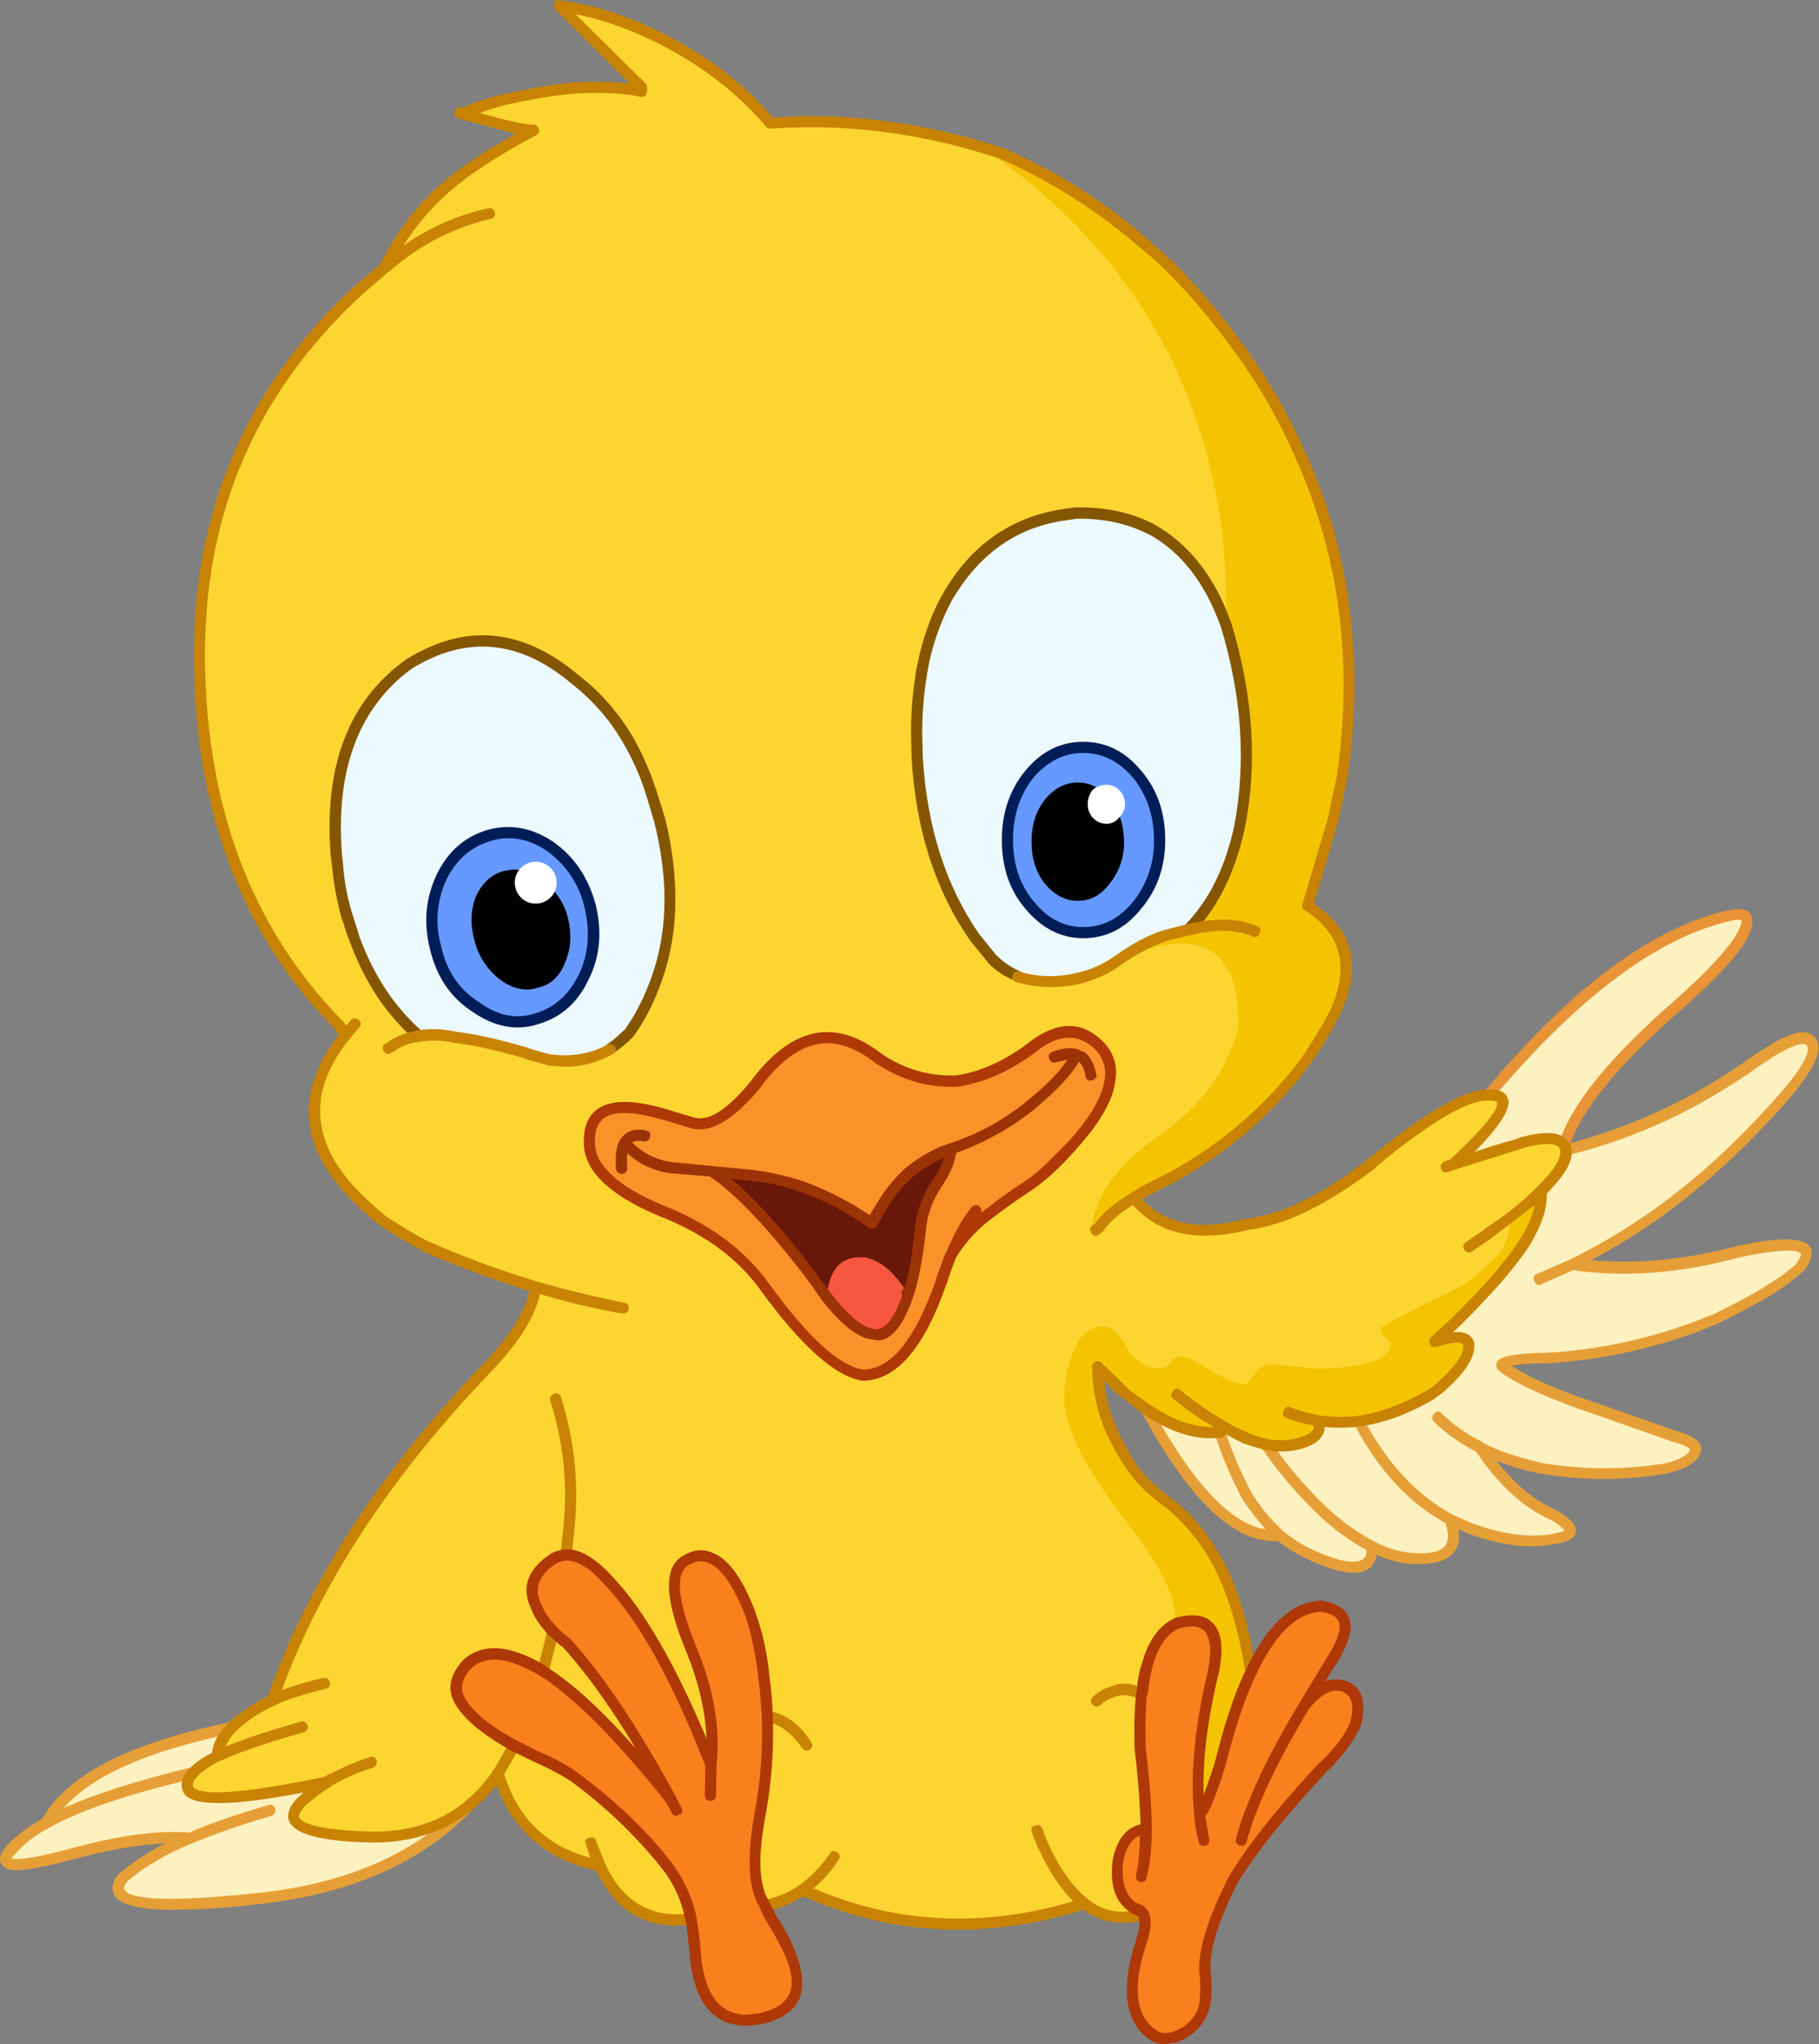 <?xml version="1.0" encoding="iso-8859-1"?>
<!-- Generator: Adobe Illustrator 20.1.0, SVG Export Plug-In . SVG Version: 6.00 Build 0)  -->
<svg version="1.0" id="Layer_1" xmlns="http://www.w3.org/2000/svg" xmlns:xlink="http://www.w3.org/1999/xlink" x="0px" y="0px"
	 viewBox="0 0 776.52 872.24" enable-background="new 0 0 776.52 872.24" xml:space="preserve">
<rect x="0" y="0" width="776.52" height="872.24" fill="#808080" stroke="none"/>
<title>birds_0007</title>
<path fill="#FEF1C0" d="M540.72,616.29c8.087,11.587,15.86,20.873,23.32,27.86c7.613,7.14,14.91,12.473,21.89,16
	c4.563,2.322,9.458,3.928,14.51,4.76c17.133,1.747,23.32-3.81,18.56-16.67c-15.707-8.413-28.707-22.38-39-41.9
	c-5.769,0.8-11.626,0.719-17.37-0.24c1.113,3.493-0.157,6.27-3.81,8.33C553.146,616.989,546.796,617.641,540.72,616.29z"/>
<path fill="#FEF1C0" d="M752,478.67c14.6-14.92,21.98-25.143,22.14-30.67c-0.16-6.507-5.95-6.347-17.37,0.48l-7.85,5
	c-24.193,17.448-51.485,30.133-80.42,37.38c0.32,3.333-1.743,7.54-6.19,12.62l-4.76,5.24c0.793,5.393-1.19,12.06-5.95,20l-1,1.67
	c-5.867,9.047-15.533,20.237-29,33.57l-9,8.57c8.247-2.54,13.007-2.207,14.28,1c0.953,4.6-3.33,11.03-12.85,19.29h-0.24l-0.24,0.24
	l-0.48,0.24l-0.24,0.24l-1.67,1.19c-10.627,6.347-21.017,10.237-31.17,11.67c10.313,19.527,23.313,33.493,39,41.9l8.33,3.81
	c13.96,5.24,26.253,6.747,36.88,4.52h0.71l0.24-0.24l2.62-0.71c5.073-1.587,3.407-4.683-5-9.29c-11.58-5.4-21.89-15.003-30.93-28.81
	c7.573,3.765,15.556,6.641,23.79,8.57l1,0.24c19.193,3.173,37.437,3.253,54.73,0.24c5.393-1.267,9.2-3.093,11.42-5.48
	c3.013-3.333,0.397-6.033-7.85-8.1L684,602c-19.667-6.347-33.627-12.457-41.88-18.33c-3.647-2.38,2.54-3.713,18.56-4
	c24.051-1.264,47.716-6.576,70-15.71l2.14-1c8.247-4.127,14.433-7.38,18.56-9.76c8.087-4.76,13.797-8.807,17.13-12.14
	c7.933-9.84-0.79-12.063-26.17-6.67c-25.22,6.667-48.933,8.413-71.14,5.24C700.173,525.657,727.107,505.337,752,478.67z"/>
<path fill="#FEF1C0" d="M742.26,401.77c6-9.68,4.333-13.25-5-10.71c-30.773,7.14-64.163,31.9-100.17,74.28l-1.9,1.9l2.38,0.24
	c0.927-0.055,1.847,0.195,2.62,0.71c4.44,2.667-2.227,12.27-20,28.81c7.773-2.667,16.657-5.443,26.65-8.33l2.62-1
	c9.2-2.54,15.15-2.46,17.85,0.24l0.24,0.48l0.24-0.24c5.073-15.713,21.333-35.553,48.78-59.52
	C728.617,418.343,737.18,409.39,742.26,401.77z"/>
<path fill="#FDD531" d="M241.63,700.81c-1.958-1.425-3.788-3.018-5.47-4.76L231.88,713c14.593,9.333,32.677,27.507,54.25,54.52
	C270.423,738.127,255.59,715.89,241.63,700.81z"/>
<path fill="#FDD531" d="M219.51,744.86l-6.9,11.9c6.667,21.747,21.18,34.843,43.54,39.29c7.933,17.46,20.86,25.08,38.78,22.86v-0.24
	c-1.667-8.75-5.512-16.939-11.18-23.81c-10.153-13.013-23.32-25.473-39.5-37.38c-5.028-3.081-10.275-5.788-15.7-8.1L219.51,744.86z"
	/>
<path fill="#FEF1C0" d="M82.22,756.53c2.22-2.54,5.71-4.92,10.47-7.14c0.32-4.127,2.383-8.173,6.19-12.14
	c-43.333,8.887-69.667,22.38-79,40.48C33.52,770.103,54.3,763.037,82.22,756.53z"/>
<path fill="#FEF1C0" d="M128.85,768.67c3.307-3.201,6.982-5.998,10.95-8.33c-37.433,7.933-57.26,8.967-59.48,3.1
	c-0.953-2.067-0.32-4.367,1.9-6.9c-27.92,6.507-48.7,13.57-62.34,21.19c-6.347,3.333-11.107,6.827-14.28,10.48
	c-8.88,8.887-0.393,9.76,25.46,2.62c20.307-5.4,36.973-7.543,50-6.43c-11.74,4.92-21.337,10.553-28.79,16.9
	c-7.933,10.793,10.627,13.793,55.68,9c40.607-4,71.607-17.57,93-40.71c-12.667,10.793-28.847,15.46-48.54,14
	C127.663,782.217,119.81,777.243,128.85,768.67z"/>
<path fill="#FDD531" d="M434.84,69.39c-6.82-2.86-12.053-5.083-15.7-6.67c-19.429-5.813-39.472-9.33-59.72-10.48
	c-10.15-0.481-20.319-0.401-30.46,0.24c-9.333-11.427-21.627-21.663-36.88-30.71c-17.927-10.667-35.693-17.173-53.3-19.52l35,35
	v1.67c-3.333-1.113-10.393-1.67-21.18-1.67c-8.087,0-18,1.19-29.74,3.57c-10.787,2.067-18.957,4.527-24.51,7.38l-0.24,0.48l14.75,4
	c7.427,1.933,12.34,2.9,14.74,2.9c-17.133,8.887-30.22,17.553-39.26,26c-9.982,9.265-18.125,20.333-24,32.62l-10.95,9.29
	c-44.253,40.667-67.017,91.3-68.29,151.9c-0.16,3.173-0.08,8.013,0.24,14.52c2.22,60.473,21.887,109.52,59,147.14l3.09,4.76
	l-5.71,7.86c-9.333,15.553-9.967,30.633-1.9,45.24c4.6,8.573,12.53,17.303,23.79,26.19c5.869,4.049,11.988,7.723,18.32,11
	c14.298,6.418,28.995,11.906,44,16.43l2.62,0.71c-1.113,10.16-8.647,22.303-22.6,36.43c-43.467,45.553-73.447,92.22-89.94,140
	c-6.312,2.924-12.099,6.866-17.13,11.67c-3.807,4-5.87,8.047-6.19,12.14c-4.76,2.22-8.25,4.6-10.47,7.14s-2.853,4.84-1.9,6.9
	c2.22,5.873,22.047,4.84,59.48-3.1c-3.968,2.332-7.643,5.129-10.95,8.33c-9.04,8.573-1.187,13.573,23.56,15
	c19.667,1.427,35.847-3.24,48.54-14c4.473-3.716,8.399-8.045,11.66-12.86l6.9-11.9c-9.833-5.24-16.893-10.637-21.18-16.19
	c-5.233-6.347-4.757-12.68,1.43-19c6-5.08,14.17-5.317,24.51-0.71c2.627,1.153,5.17,2.49,7.61,4l4.28-16.9
	c-3.647-3.653-6.027-7.067-7.14-10.24c-3.967-8.093-1.43-15.157,7.61-21.19c1.573-0.718,3.272-1.122,5-1.19
	c5.553-0.16,11.82,3.73,18.8,11.67c14.433,15.4,28.79,41.353,43.07,77.86c1.587-15.08-1.19-31.413-8.33-49
	c-9.04-21.587-9.753-34.363-2.14-38.33c9.833-5.553,18.797,1.747,26.89,21.9c3.267,9.057,5.347,18.499,6.19,28.09
	c0.811,5.6,1.289,11.243,1.43,16.9c0.49,13.961-0.547,27.934-3.09,41.67c-3.013,16.347-2.853,28.25,0.48,35.71l1.67,3.33
	c5.795-1.213,11.293-3.558,16.18-6.9c38.073,17.46,78.127,19.46,120.16,6c5.929,4.816,13.659,6.816,21.18,5.48l4-1l-0.48-0.71
	l-1.19-1l-2.38-1c-5.553-3.807-7.773-10.553-6.66-20.24c1.747-8.413,5.713-12.937,11.9-13.57v-0.33
	c-0.198-11.628-1.073-23.234-2.62-34.76v-4c-0.189-6.119,0.049-12.244,0.71-18.33l0.24-0.48c0.28-4.302,1.072-8.556,2.36-12.67
	c1.429-4.291,3.692-8.257,6.66-11.67c3.333-3.807,6.507-5.87,9.52-6.19c1.427-4.127,2.537-7.54,3.33-10.24
	c1.113-4.92,0.717-9.287-1.19-13.1c-1.267-2.067-4.44-5.48-9.52-10.24c-5.713-5.08-9.44-8.81-11.18-11.19l-2.38-6
	c-9.333-12.153-15.413-20.863-18.24-26.13c-3.042-5.38-4.679-11.44-4.76-17.62c-0.178-2.728-0.576-5.436-1.19-8.1
	c-0.438-2.583-0.09-5.238,1-7.62c0.389-1.223,0.867-2.417,1.43-3.57c0.488-1.143,1.045-2.255,1.67-3.33
	c3.807-4.287,6.107-6.19,6.9-5.71c0.16,0.16,1.983,3.827,5.47,11c2.523,2.661,5.314,5.054,8.33,7.14
	c3.487,2.38,6.103,3.57,7.85,3.57c1.424-0.168,2.792-0.657,4-1.43c1.205-0.745,2.254-1.717,3.09-2.86
	c0.784-1.478,2.327-2.396,4-2.38c1.371,0.146,2.682,0.638,3.81,1.43c1.113,0.667,3.413,2.173,6.9,4.52
	c2.06,1.427,5.233,3.65,9.52,6.67c3.487,2.38,5.947,3.57,7.38,3.57c1.273-0.236,2.486-0.722,3.57-1.43
	c1.787-0.894,3.337-2.2,4.52-3.81c0.419-0.878,1.078-1.62,1.9-2.14c1.208,0.135,2.402,0.373,3.57,0.71h16.18
	c9.04,0,14.99-0.333,17.85-1c4.15-0.736,8.065-2.45,11.42-5c3.333-2.54,5-4.84,5-6.9c2.38-3.333,3.173-5.557,2.38-6.67
	c-0.525-0.396-0.629-1.142-0.233-1.667c0.067-0.088,0.145-0.167,0.233-0.233l1.19-1.19c-0.461-0.269-0.815-0.689-1-1.19
	c-0.473-0.953-0.077-1.747,1.19-2.38l9.52-4.76c3.347-1.71,6.534-3.718,9.52-6c3.173-2.22,5.157-3.553,5.95-4
	c2.051-1.666,3.961-3.499,5.71-5.48c2.06-1.747,4.837-3.97,8.33-6.67c1.715-1.173,3.309-2.513,4.76-4
	c1.976-2.845,3.501-5.979,4.52-9.29c1.191-3.557,1.91-7.256,2.14-11c1.499-1.018,2.792-2.311,3.81-3.81
	c0.82-1.427,1.863-2.714,3.09-3.81l4.76-5.24c4.44-5.08,6.503-9.287,6.19-12.62l-0.71-2.14l-0.24-0.24l-0.24-0.48
	c-2.667-2.667-8.617-2.747-17.85-0.24l-2.62,1c-10,2.86-18.883,5.637-26.65,8.33c17.767-16.507,24.433-26.11,20-28.81
	c-0.773-0.515-1.693-0.765-2.62-0.71l-2.38-0.24c-10,0.32-26.577,10.083-49.73,29.29c-20.147,15.713-37.913,24.38-53.3,26
	c-21.1,5.713-37.12,1.983-48.06-11.19c-6.667,4-11.427,7.89-14.28,11.67l-1.9,1.9c-0.32,0-0.16-0.397,0.48-1.19
	c0.779-0.865,1.278-1.946,1.43-3.1c0.473-4.92,2.613-8.587,6.42-11c2.54-1.587,8.49-5.253,17.85-11l16.66-8.57
	c9.833-5.873,12.45-9.763,7.85-11.67c7.14-4.92,11.423-9.523,12.85-13.81c1.267-6.507,2.693-12.84,4.28-19
	c5.233-6.667,7.85-10.237,7.85-10.71l1.19-10.24c0-0.32-0.397-3.653-1.19-10c-0.16-2.067-0.793-3.4-1.9-4
	c-1.193-0.569-2.189-1.481-2.86-2.62c-3.647-0.953-5.47-1.667-5.47-2.14c-2.54-2.86-4.127-4.687-4.76-5.48
	c-5.073-2.067-7.77-3.257-8.09-3.57c-2.667-2.667-7.03-3.063-13.09-1.19c-5.88,2.603-11.919,4.83-18.08,6.67l-3.57,2.38
	c-1.253,0.411-2.451,0.972-3.57,1.67c-0.804,0.427-1.536,0.977-2.17,1.63c-0.674,0.821-1.591,1.406-2.62,1.67
	c-5.257,3.82-11.256,6.498-17.61,7.86c-8.331,1.908-17.01,1.664-25.22-0.71l-1.19-0.71c-3.827-1.599-7.245-4.039-10-7.14l-0.24-0.24
	l-0.71-1l-0.24-0.24l-6.17-7.63c-14.753-20.953-22.923-46.587-24.51-76.9l-0.24-10c-0.03-7.168,0.448-14.329,1.43-21.43l0.71-5
	c0.563-3.796,1.439-7.539,2.62-11.19c2.168-7.169,5.038-14.106,8.57-20.71c11.74-20.16,28.407-31.827,50-35l5-0.71
	c12.373-0.16,23.16,2.22,32.36,7.14c6.667,3.807,13.487,10.87,20.46,21.19c6.277,9.223,11.32,19.228,15,29.76
	c0-4,1.983-11.937,5.95-23.81c3.807-11.427,5.473-19.363,5-23.81c-3.487-28.413-13.32-56.11-29.5-83.09
	c-15.637-25.978-35.692-49.024-59.26-68.1C445.048,74.678,440.095,71.719,434.84,69.39z"/>
<path fill="#FA9229" d="M374.88,451.53c-18.72-14.76-36.327-10.793-52.82,11.9c-10.467,12.54-19.35,17.777-26.65,15.71l-8.8-2.62
	c-24.587-8.093-36.253-3.887-35,12.62l0.24,1.43c0.609,3.458,2.175,6.677,4.52,9.29c5.393,6.667,15.227,12.777,29.5,18.33
	c17.767,7.62,31.33,18.017,40.69,31.19c16.813,23.173,30.613,35.633,41.4,37.38c13.333,0,24.597-13.097,33.79-39.29v-0.24
	l4.25-11.65c5.073-7.78,10.547-13.653,16.42-17.62c4.579-3.659,9.346-7.077,14.28-10.24c3.901-2.521,7.566-5.389,10.95-8.57l10-10
	c9.7-10.767,15.103-19.893,16.21-27.38c1.113-6.347-0.553-11.68-5-16c-7.773-7.333-16.657-7.333-26.65,0
	c-10.947,8.573-22.13,13.733-33.55,15.48c-11.9,0.667-23.163-2.587-33.79-9.76 M377.96,512.49c2.896-4.594,6.42-8.761,10.47-12.38
	c4.478-3.615,9.444-6.581,14.75-8.81l2.62-1v1.19l-0.71,4.29c-1.268,3.295-2.948,6.417-5,9.29c-4.6,6.987-6.98,13.573-7.14,19.76
	c-1.267,11.587-2.853,20.397-4.76,26.43l-0.48,1.43c-4.28,12.667-9.357,18.223-15.23,16.67c-5.233-0.793-11.737-6.03-19.51-15.71
	l-5-6.9c-12.533-17.14-24.033-30.313-34.5-39.52l-9.47-7.37l17.37,1.67c7.568,0.809,15.003,2.57,22.13,5.24
	c10.19,3.844,19.854,8.961,28.76,15.23L377.96,512.49z"/>
<path fill="#F75740" d="M372.5,569.39c5.867,1.587,10.943-3.97,15.23-16.67l-0.48-1c-5.713-9.207-11.9-14.287-18.56-15.24
	c-9.673-0.667-14.907,5.047-15.7,17.14C360.763,563.333,367.267,568.59,372.5,569.39z"/>
<path fill="#681709" d="M388.44,500.1c-4.039,3.621-7.553,7.788-10.44,12.38l-5.74,9.52c-8.915-6.275-18.589-11.395-28.79-15.24
	c-7.127-2.67-14.562-4.431-22.13-5.24L304,499.86l9.52,7.38c10.467,9.207,21.967,22.38,34.5,39.52l5,6.9
	c0.793-12.06,6.027-17.773,15.7-17.14c6.667,0.953,12.853,6.033,18.56,15.24l0.48,1l0.48-1.43c1.907-6,3.493-14.81,4.76-26.43
	c0.16-6.193,2.54-12.78,7.14-19.76c2.052-2.873,3.732-5.995,5-9.29l0.71-4.29v-1.19l-2.62,1
	C397.915,493.571,392.936,496.51,388.44,500.1z"/>
<path fill="#ECF9FF" d="M147.65,389.39l3.81,11.67c6,16.667,15.043,30.333,27.13,41c5.142-0.791,10.387-0.628,15.47,0.48
	c10.143,1.525,20.167,3.753,30,6.67l10.71,3.1l6.19,0.48c6.83,0.079,13.56-1.646,19.51-5v-0.24h0.24
	c2.838-1.948,5.469-4.183,7.85-6.67c4.221-5.862,7.66-12.249,10.23-19c8.567-20.953,9.52-44.843,2.86-71.67L278,338
	c-3.475-11.134-8.781-21.61-15.7-31l-2.62-3.33c-4.199-5.151-8.992-9.786-14.28-13.81c-23-19.527-46.637-21.67-70.91-6.43
	c-23.633,17.333-33.943,44.557-30.93,81.67l0.48,4C144.558,375.968,145.767,382.765,147.65,389.39z"/>
<path fill="#F4C402" d="M479.33,96.3c-15.83-12.475-33.178-22.892-51.63-31l-8.57-2.62c59.96,40.953,94.223,96.35,102.79,166.19
	c1.21,12.673,1.767,25.4,1.67,38.13c9.04,29.84,10.943,58.41,5.71,85.71c-3.967,18.573-11.183,33.177-21.65,43.81
	c-3.387,0.654-6.727,1.529-10,2.62c-6.187,1.907-12.927,5.4-20.22,10.48l12.13-4.52c13.8-4.287,24.03-3.177,30.69,3.33l1.43,1.43
	l3.33,5c1.812,4.405,2.936,9.063,3.33,13.81l0.24,10c-4.92,18.253-15.707,33.173-32.36,44.76l-3.33,2.38
	c-16.34,12.22-25.143,24.363-26.41,36.43c-0.16,2.067,0.317,2.94,1.43,2.62l1.9-1.9c2.853-3.807,7.613-7.697,14.28-11.67
	c1.747-1.113,4.443-2.7,8.09-4.76l2.82-1.43c24.179-12.037,45.203-29.568,61.39-51.19c4.65-6.458,8.863-13.22,12.61-20.24
	c10-20.473,6.35-36.187-10.95-47.14l14.75-55c7.167-49.52,1.233-95.313-17.8-137.38c-7.289-16.582-16.384-32.311-27.12-46.9
	c-8.568-11.964-18.117-23.192-28.55-33.57C493.297,107.96,486.63,102.167,479.33,96.3z"/>
<path fill="#ECF9FF" d="M523.59,267c-6.82-19.333-17.37-33-31.65-41c-9.2-4.92-19.987-7.3-32.36-7.14l-5,0.71
	c-21.573,3.173-38.24,14.84-50,35c-5.233,9.047-8.96,19.68-11.18,31.9l-0.71,5c-0.973,7.135-1.438,14.329-1.39,21.53l0.24,10
	c1.587,30.32,9.757,55.953,24.51,76.9l6.19,7.62l0.24,0.24l0.71,1l0.24,0.24c2.755,3.101,6.173,5.541,10,7.14l1.19,0.71
	c8.21,2.374,16.889,2.618,25.22,0.71c6.354-1.362,12.353-4.039,17.61-7.86c7.3-5.08,14.04-8.573,20.22-10.48
	c3.273-1.091,6.613-1.966,10-2.62c10.467-10.667,17.683-25.27,21.65-43.81C534.54,325.443,532.63,296.847,523.59,267z"/>
<path fill="#F4C402" d="M657.55,508.67c-4.017,3.967-8.311,7.643-12.85,11c-0.16,6.507-1.903,11.743-5.23,15.71
	c-1.267,1.747-5.31,5.477-12.13,11.19c-1.427,1.267-8.327,4.837-20.7,10.71l-12.85,6.67c-3.013,1.587-4.52,2.54-4.52,2.86
	c0,0.953,0.713,2.223,2.14,3.81l2.14,2.86c0,4.287-4.363,7.223-13.09,8.81c-6.11,1.21-12.332,1.77-18.56,1.67l-17.37-1.67
	c-3.967-0.473-6.9,0.797-8.8,3.81c-1.9,3.013-3.233,4.52-4,4.52c-3.647,0-8.483-1.903-14.51-5.71
	c-6.507-4.127-11.027-6.19-13.56-6.19c-1.731,0.017-3.293,1.04-4,2.62c-1.114,1.666-2.997,2.652-5,2.62
	c-3.807,0-7.93-2.223-12.37-6.67c-6.347-13.013-13.563-14.917-21.65-5.71l-1.67,3.33c-3.104,6.948-4.679,14.481-4.62,22.09
	c0,11.907,8.963,29.603,26.89,53.09l1,1.19c4.872,6.285,9.321,12.886,13.32,19.76c4.92,9.207,6.903,16.587,5.95,22.14l1.43-0.71
	c14.593-3.807,19.353,4.447,14.28,24.76c-4.92,21.427-6.587,40.237-5,56.43c1.747-0.16,4.603-6.827,8.57-20
	c4.127-16.987,8.567-30.4,13.32-40.24c-2.38-16.347-6.347-30.473-11.9-42.38s-12.85-21.51-21.89-28.81l-1.67-1.19
	c-7.327-5.36-12.877-10.99-16.65-16.89l-0.76-1.15c-2.513-4.045-4.739-8.262-6.66-12.62c-3.854-8.533-5.881-17.777-5.95-27.14
	l1.19,1.67l0.48,0.24l12.37,11.19l5.71,4.29l1.19,0.71c11.26,7.62,21.73,10.873,31.41,9.76l4.28-0.71l6.19,3.1
	c3.005,1.219,6.11,2.176,9.28,2.86c6.074,1.335,12.416,0.668,18.08-1.9c3.647-2.067,4.917-4.843,3.81-8.33
	c5.744,0.959,11.601,1.04,17.37,0.24c10.153-1.427,20.543-5.317,31.17-11.67l1.67-1.19l0.24-0.24l0.48-0.24l0.24-0.24H614
	c9.52-8.253,13.803-14.683,12.85-19.29c-1.267-3.173-6.027-3.507-14.28-1l9-8.57c13.48-13.333,23.147-24.523,29-33.57l1-1.67
	C656.35,520.74,658.343,514.07,657.55,508.67z"/>
<path fill="#FEF1C0" d="M540.72,616.29c-3.17-0.684-6.275-1.641-9.28-2.86l-6.19-3.1l-4.28,0.71l0.24,0.71
	c3.11,9.284,7.011,18.284,11.66,26.9c3.787,6.043,8.345,11.566,13.56,16.43c6.507,5.553,14.677,9.76,24.51,12.62
	c10.153,2.667,15.153,0.127,15-7.62c-6.98-3.493-14.277-8.827-21.89-16C556.59,637.14,548.813,627.877,540.72,616.29z"/>
<path fill="#FEF1C0" d="M532.87,638.67c-4.649-8.617-8.55-17.616-11.66-26.9l-0.24-0.71c-9.673,1.113-20.143-2.14-31.41-9.76
	c20.467,37.8,39.423,55.733,56.87,53.8C541.215,650.236,536.657,644.713,532.87,638.67z"/>
<path fill="#845600" d="M146.7,394.15c0.71,2.593,1.585,5.139,2.62,7.62c6.347,17.333,15.627,31.3,27.84,41.9
	c1.113,1.113,2.223,1.033,3.33-0.24c0.863-0.847,0.876-2.234,0.029-3.097c-0.083-0.085-0.173-0.163-0.269-0.233
	c-11.74-10.32-20.623-23.653-26.65-40l-3.6-11.43c-1.933-6.513-3.13-13.221-3.57-20l-0.43-3.81
	c-2.853-36.347,7.06-62.853,29.74-79.52c23.473-14.447,46.237-12.303,68.29,6.43c4.976,3.868,9.522,8.26,13.56,13.1l2.86,3.57
	c6.664,9.199,11.806,19.409,15.23,30.24l3.57,11.9c6.667,26.347,5.793,49.76-2.62,70.24c-2.503,6.481-5.78,12.636-9.76,18.33
	c-3.487,3.333-5.947,5.397-7.38,6.19c-1.267,0.793-1.503,1.903-0.71,3.33c0.293,0.779,1.071,1.266,1.9,1.19l1.19-0.48
	c3.125-2.038,6.001-4.434,8.57-7.14c4.31-6.032,7.829-12.593,10.47-19.52c8.727-21.267,9.757-45.71,3.09-73.33l-3.81-12.14
	c-4.127-12.54-9.44-23.097-15.94-31.67l-2.62-3.33c-4.355-5.302-9.308-10.084-14.76-14.25c-23.953-20.16-48.54-22.303-73.76-6.43
	c-24.427,17.62-35.053,45.62-31.88,84l0.48,3.81c0.642,6.832,1.836,13.601,3.57,20.24c0.341,1.546,0.82,3.059,1.43,4.52
	 M490.77,228.14c13.64,7.62,23.793,20.793,30.46,39.52c8.88,29.333,10.783,57.507,5.71,84.52
	c-3.807,17.933-10.867,32.14-21.18,42.62c-0.863,0.847-0.876,2.234-0.029,3.097c0.083,0.085,0.173,0.163,0.269,0.233
	c0.689,0.92,1.992,1.107,2.912,0.418c0.159-0.119,0.299-0.26,0.418-0.418c10.627-10.953,18.003-25.953,22.13-45
	c5.393-27.333,3.49-56.3-5.71-86.9c-6.98-19.84-17.927-33.967-32.84-42.38c-9.52-5.08-20.783-7.54-33.79-7.38l-5,0.71
	c-22.527,3.333-39.737,15.397-51.63,36.19c-5.233,9.207-9.04,20.16-11.42,32.86l-0.71,5c-0.995,7.213-1.476,14.488-1.44,21.77
	l0.24,10.24c1.747,30.667,10.08,56.697,25,78.09l7.14,8.81l0.24,0.24v0.24c3.01,3.174,6.647,5.687,10.68,7.38l1.19,0.71l1.19,0.48
	c0.806-0.009,1.54-0.468,1.9-1.19c0.793-1.427,0.557-2.537-0.71-3.33l-1.43-0.71c-3.482-1.626-6.629-3.888-9.28-6.67l-0.24-0.24
	l-0.48-0.71l-0.48-0.48l-5.95-7.38c-14.273-20.667-22.273-45.827-24-75.48l-0.24-10c-0.025-7.088,0.453-14.169,1.43-21.19l0.71-4.76
	c1.831-10.915,5.449-21.453,10.71-31.19c11.58-19.68,27.68-30.95,48.3-33.81l4.76-0.71c11.6-0.187,21.987,2.1,31.16,6.86
	L490.77,228.14z"/>
<path fill="#9C3305" d="M303,502c3.103,2.076,6.044,4.382,8.8,6.9c10.153,9.047,21.573,22.047,34.26,39l5,7.14
	c8.087,10.16,14.987,15.637,20.7,16.43l2.86,0.48c5.867,0,10.943-6.19,15.23-18.57l0.24-1l0.24-0.48
	c1.907-5.873,3.573-14.92,5-27.14c0.32-5.873,2.54-12.063,6.66-18.57c2.229-3.056,3.991-6.426,5.23-10l1-4.29
	c12.075-4.258,23.339-10.538,33.31-18.57c9.673-8.093,16.007-14.84,19-20.24c1.427,1.113,2.38,3.113,2.86,6
	c0.063,1.18,1.071,2.086,2.251,2.023c0.208-0.011,0.413-0.052,0.609-0.123c1.587-0.667,2.143-1.62,1.67-2.86
	c-0.793-4.127-2.38-7.127-4.76-9l-3.33-1.43c-2.667-0.793-6.077-0.46-10.23,1c-1.747,0.667-2.303,1.7-1.67,3.1
	c0.667,1.587,1.697,2.063,3.09,1.43l4.52-1c-2.54,4.447-8.25,10.32-17.13,17.62c-9.871,8.08-21.169,14.236-33.31,18.15l-1.9,0.71
	l-1,0.24c-5.541,2.405-10.743,5.529-15.47,9.29c-4.187,3.799-7.867,8.121-10.95,12.86l-4.52,7.38
	c-8.495-5.66-17.595-10.355-27.13-14c-7.331-2.525-14.905-4.281-22.6-5.24l-34.5-3.33c-6.48-0.786-12.51-3.719-17.13-8.33
	c0.953-0.793,2.54-0.953,4.76-0.48c1.747,0,2.7-0.713,2.86-2.14c0.32-1.427-0.313-2.3-1.9-2.62c-4.92-0.953-8.49,0.317-10.71,3.81
	l-0.24,0.24c-1.587,2.667-2.143,6.793-1.67,12.38c0.133,1.314,1.306,2.273,2.62,2.14c1.314-0.133,2.273-1.306,2.14-2.62
	c-0.161-2.06-0.161-4.13,0-6.19c5.216,4.753,11.791,7.75,18.8,8.57L303,502 M321.08,503.9c7.328,0.701,14.529,2.383,21.41,5
	c10.103,3.626,19.636,8.677,28.31,15c0.582,0.311,1.259,0.397,1.9,0.24c0.733-0.039,1.385-0.477,1.7-1.14
	c1.661-3.189,3.487-6.29,5.47-9.29c2.781-4.332,6.146-8.259,10-11.67c4.004-3.359,8.495-6.091,13.32-8.1l-0.48,1
	c-1.124,3.164-2.729,6.136-4.76,8.81c-4.6,7.333-7.06,14.237-7.38,20.71c-1.113,10.793-2.62,19.207-4.52,25.24
	c-0.838,0.359-1.327,1.239-1.19,2.14l0.24,1.19c-3.807,10.473-7.93,15.14-12.37,14c-4.76-0.793-10.71-5.793-17.85-15l-5-6.67
	c-12.847-17.333-24.513-30.667-35-40l-2.82-2.36L321.08,503.9z"/>
<path fill="#AE3806" d="M376.31,449.62c-9.2-7.14-18.163-10.14-26.89-9c-10.153,1.427-19.91,8.49-29.27,21.19
	c-9.833,11.907-17.833,16.907-24,15l-8.8-2.62c-15.707-5.08-26.573-5.317-32.6-0.71c-4.127,3.173-5.95,8.41-5.47,15.71l0.24,1.9
	c0.779,3.78,2.499,7.302,5,10.24c5.713,6.987,15.867,13.32,30.46,19c17.293,7.333,30.54,17.413,39.74,30.24
	c17.293,23.807,31.727,36.663,43.3,38.57h0.24c14.273,0,26.17-13.667,35.69-41l0.24-0.48c1.427-4.447,2.76-8.177,4-11.19
	c4.091-6.596,9.423-12.335,15.7-16.9c5.867-4.447,10.533-7.78,14-10c4.058-2.596,7.88-5.544,11.42-8.81
	c3.524-3.222,6.863-6.641,10-10.24c10-11.113,15.553-20.557,16.66-28.33c1.427-7.333-0.477-13.443-5.71-18.33
	c-8.567-8.093-18.48-8.093-29.74,0c-10.467,8.253-21.173,13.253-32.12,15c-11.442,0.56-22.744-2.709-32.12-9.29 M324,464.86
	c8.407-11.747,17.13-18.253,26.17-19.52c7.453-0.953,15.227,1.747,23.32,8.1c11.107,7.46,22.923,10.873,35.45,10.24
	c12.053-1.907,23.633-7.24,34.74-16c8.88-6.453,16.72-6.52,23.52-0.2c3.726,3.549,5.346,8.776,4.28,13.81
	c-1.267,7.333-6.5,16.063-15.7,26.19l-9.78,9.76c-3.279,3.132-6.867,5.923-10.71,8.33c-3.333,2.067-8.093,5.48-14.28,10.24
	l-2.14,1.67c0.324-0.936,0.043-1.976-0.71-2.62c-0.953-0.953-2.063-0.873-3.33,0.24c-3.967,4.76-7.617,11.267-10.95,19.52h-0.24
	l-4.28,11.67v0.48c-8.88,25.08-19.19,37.62-30.93,37.62h-0.24c-10.127-1.747-23.363-13.877-39.71-36.39
	c-9.52-13.493-23.4-24.207-41.64-32.14c-14.273-5.553-23.79-11.427-28.55-17.62c-2.127-2.23-3.522-5.056-4-8.1l-0.24-0.48v-0.71
	c-0.473-5.553,0.717-9.443,3.57-11.67c2.06-1.587,5.06-2.38,9-2.38c4.6,0,11.103,1.27,19.51,3.81l8.57,2.62
	C302.787,483.843,312.553,478.353,324,464.86z"/>
<path fill="#C88302" d="M489.33,724.38c0.793-1.427,0.557-2.537-0.71-3.33l-2.14-1.19l-0.71-0.24
	c-3.014-1.257-6.353-1.506-9.52-0.71l-5.23,1.9c-1.641,0.915-3.16,2.034-4.52,3.33c-0.92,0.689-1.107,1.992-0.418,2.912
	c0.119,0.159,0.26,0.3,0.418,0.418c0.876,0.92,2.332,0.955,3.252,0.078c0.027-0.025,0.053-0.052,0.078-0.078
	c1.018-0.915,2.135-1.713,3.33-2.38l4-1.43c2.379-0.499,4.849-0.333,7.14,0.48l0.48,0.24H485l1,0.71
	c0.991,0.75,2.402,0.555,3.152-0.436C489.218,724.567,489.277,724.476,489.33,724.38 M483.62,622.71l-0.48-1
	c-2.386-3.994-4.53-8.129-6.42-12.38c-3.722-8.165-5.668-17.027-5.71-26c0-1.314-1.066-2.38-2.38-2.38s-2.38,1.066-2.38,2.38
	c0.064,9.673,2.088,19.232,5.95,28.1c2.044,4.342,4.348,8.556,6.9,12.62l1,1.43c3.647,6,9.2,11.713,16.66,17.14l2.14,1.67
	c8.972,7.681,16.17,17.217,21.1,27.95c5.393,11.907,9.28,25.797,11.66,41.67c0,1.267,0.793,1.9,2.38,1.9h0.24
	c1.587-0.32,2.22-1.193,1.9-2.62c-2.38-16.667-6.347-31.03-11.9-43.09c-6.187-12.54-13.72-22.38-22.6-29.52l-1.9-1.43
	c-7.14-5.24-12.533-10.717-16.18-16.43 M347.28,805.81c4.107-3.542,7.713-7.626,10.72-12.14c0.793-1.427,0.557-2.537-0.71-3.33
	c-1.267-0.953-2.297-0.717-3.09,0.71c-3.536,5.108-7.875,9.609-12.85,13.33c-4.599,3.134-9.776,5.32-15.23,6.43
	c-1.314,0.276-2.156,1.566-1.88,2.88s1.566,2.156,2.88,1.88c5.622-1.219,10.994-3.393,15.88-6.43
	c20.78,9.423,43.334,14.295,66.15,14.29c18.101-0.103,36.079-2.993,53.3-8.57c6.367,4.76,13.82,6.507,22.36,5.24l0.71-0.24
	l1.43-0.24l0.71-0.24l1.19-0.24c1.587-0.667,2.063-1.7,1.43-3.1c-0.35-1.198-1.605-1.885-2.803-1.535
	c-0.098,0.029-0.194,0.064-0.287,0.105h-0.48l-1.19,0.48h-0.71l-1.19,0.24c-6.849,1.344-13.938-0.496-19.27-5
	c-7.14-5.713-13.247-14.76-18.32-27.14l-1-2.86c-0.667-1.427-1.62-1.903-2.86-1.43c-1.747,0.32-2.303,1.273-1.67,2.86l1,2.86
	c4.76,11.427,10.313,20.317,16.66,26.67C419.613,822.717,382.653,820.89,347.28,805.81 M217.36,743.67l-6.9,12.14
	c-0.321,0.51-0.321,1.159,0,1.67c6.667,22.06,21.333,35.63,44,40.71c7.453,15.713,19.033,23.57,34.74,23.57l5.95-0.48
	c1.747-0.32,2.46-1.193,2.14-2.62c-0.32-1.747-1.193-2.46-2.62-2.14c-16.813,2.067-28.947-5.077-36.4-21.43l-3.81-9.52
	c-0.134-0.589-0.493-1.102-1-1.43c-0.623-0.158-1.277-0.158-1.9,0c-1.587,0.32-2.063,1.273-1.43,2.86l1.9,5.71
	c-18.687-4.913-30.957-16.817-36.81-35.71l6.42-11c0.664-1.128,0.287-2.581-0.841-3.244c-0.052-0.031-0.105-0.059-0.159-0.086
	c-1.207-0.488-2.591-0.072-3.33,1 M238.49,696.77c0.394-1.12-0.194-2.348-1.314-2.742c-0.189-0.066-0.386-0.106-0.586-0.118
	c-1.267-0.473-2.22,0.083-2.86,1.67l-4.28,16.9c-0.394,1.12,0.194,2.348,1.314,2.742c0.189,0.066,0.386,0.106,0.586,0.118h0.48
	c1.101,0.122,2.12-0.594,2.38-1.67L238.49,696.77 M344.42,747l1.19-0.24c1.267-1.113,1.503-2.223,0.71-3.33
	c-5.073-7.933-11.26-12.377-18.56-13.33c-1.305-0.101-2.458,0.841-2.62,2.14c-0.32,1.747,0.393,2.62,2.14,2.62
	c5.393,0.667,10.47,4.397,15.23,11.19c0.424,0.632,1.139,1.008,1.9,1 M235,598c5.559,17.424,7.422,35.815,5.47,54l-1.19,11.19
	c-0.32,1.747,0.393,2.62,2.14,2.62h0.24c1.167,0.081,2.201-0.744,2.38-1.9l1.19-11.67c1.964-18.861,0.021-37.924-5.71-56
	c-0.667-1.587-1.697-2.063-3.09-1.43c-1.208,0.335-1.916,1.586-1.581,2.794C234.887,597.74,234.937,597.873,235,598 M265.46,560.38
	c1.112,0.399,2.338-0.179,2.737-1.291c0.07-0.196,0.112-0.401,0.123-0.609c0.32-1.427-0.313-2.3-1.9-2.62
	c-12.053-2.38-24.427-5.38-37.12-9c-15.802-4.762-31.297-10.486-46.4-17.14c-1.427-0.667-2.457-0.19-3.09,1.43
	s-0.237,2.653,1.19,3.1c14.913,6.347,29.913,11.903,45,16.67c-1.907,9.333-9.123,20.363-21.65,33.09
	c-43.62,45.873-73.76,92.873-90.42,141c-0.667,1.427-0.19,2.46,1.43,3.1H116c1.012,0.059,1.957-0.508,2.38-1.43
	c16.18-47.14,45.923-93.567,89.23-139.28c13.167-13.333,20.78-25.08,22.84-35.24c11.504,3.42,23.189,6.201,35,8.33 M261.64,449.78
	c0.838-0.359,1.327-1.239,1.19-2.14c0.039-0.894-0.56-1.69-1.43-1.9c-0.835-0.489-1.888-0.392-2.62,0.24
	c-6.667,3.653-14.36,4.987-23.08,4h-0.48c-1.427-0.32-4.283-1.113-8.57-2.38l-1.9-0.71c-12.053-3.493-22.127-5.717-30.22-6.67
	c-5.466-1.265-11.13-1.428-16.66-0.48l-0.71,0.24l-1.19,0.24c-4.208,0.918-8.18,2.702-11.66,5.24
	c-0.97,0.605-1.266,1.881-0.662,2.852c0.054,0.087,0.115,0.17,0.182,0.248c0.793,1.267,1.903,1.503,3.33,0.71
	c2.979-2.192,6.386-3.732,10-4.52h0.71l1.19-0.24c4.902-0.793,9.91-0.63,14.75,0.48c7.453,0.793,17.287,2.937,29.5,6.43l1.9,0.71
	l9.28,2.62H235l5.95,0.48c7.26,0.009,14.396-1.881,20.7-5.48 M435.11,414.51c-1.267-0.32-2.22,0.237-2.86,1.67
	c-0.32,1.587,0.237,2.54,1.67,2.86c4.785,1.432,9.755,2.153,14.75,2.14c3.914-0.057,7.815-0.455,11.66-1.19
	c7.453-1.907,13.56-4.683,18.32-8.33c6.015-4.273,12.577-7.717,19.51-10.24l10-2.38c3.207-0.802,6.469-1.36,9.76-1.67h1.67
	c2.613-0.331,5.262-0.25,7.85,0.24l4,0.71l0.71,0.48c0.85-0.033,1.687,0.217,2.38,0.71c1.587,0.667,2.617,0.27,3.09-1.19
	c0.953-1.427,0.62-2.46-1-3.1c-0.32-0.16-1.35-0.557-3.09-1.19h-0.48l-1.43-0.48c-1.287-0.448-2.637-0.688-4-0.71
	c-2.668-0.5-5.397-0.581-8.09-0.24h-1.9c-3.525,0.312-7.023,0.87-10.47,1.67l-10.23,2.62c-6.347,1.907-13.327,5.573-20.94,11
	c-5.049,3.62-10.804,6.135-16.89,7.38c-7.921,1.9-16.205,1.655-24-0.71 M529.8,145.99c-8.636-12.112-18.27-23.482-28.8-33.99
	c-7.453-6.827-14.193-12.7-20.22-17.62c-16.082-12.541-33.672-23.016-52.36-31.18l-8.57-2.62
	c-19.681-5.828-39.955-9.421-60.44-10.71c-9.83-0.468-19.679-0.388-29.5,0.24c-10.42-12.074-22.809-22.299-36.64-30.24
	C275.023,9.077,256.933,2.49,239,0.11c-0.928-0.358-1.969,0.104-2.327,1.032c-0.02,0.052-0.038,0.105-0.053,0.158
	c-0.503,0.953-0.306,2.124,0.48,2.86l31.65,31.43c-5.376-0.542-10.778-0.779-16.18-0.71c-8.567,0-18.64,1.27-30.22,3.81
	c-10.313,1.907-18.483,4.287-24.51,7.14h-1.43c-1.167-0.081-2.201,0.744-2.38,1.9c-0.371,1.04,0.171,2.185,1.212,2.556
	c0.072,0.026,0.144,0.047,0.218,0.064l1.9,0.71l22.84,6c-14.273,7.933-25.457,15.553-33.55,22.86
	c-10.084,9.33-18.318,20.478-24.27,32.86l-10.71,9c-48.38,44.6-71.3,100.63-68.76,168.09c2.22,61.113,22.047,110.637,59.48,148.57
	l3.09,4.52c0.793,1.267,1.903,1.503,3.33,0.71c1.089-0.599,1.487-1.967,0.888-3.056c-0.053-0.096-0.112-0.187-0.178-0.274
	l-3.09-4.76l-0.48-0.24c-36.633-37.46-56.053-85.953-58.26-145.48c-2.667-66.187,19.78-121.027,67.34-164.52l10.71-9.29H166
	c12.298-11.066,27.192-18.846,43.3-22.62c1.185-0.071,2.089-1.089,2.018-2.274c-0.012-0.2-0.052-0.397-0.118-0.586
	c-0.134-0.589-0.493-1.102-1-1.43c-0.582-0.311-1.259-0.397-1.9-0.24c-13.009,2.85-25.31,8.292-36.17,16
	c4.99-7.906,10.998-15.121,17.87-21.46c8.88-8.093,21.807-16.663,38.78-25.71c1.046-0.355,1.606-1.491,1.25-2.537
	c-0.009-0.028-0.02-0.055-0.03-0.083c-0.179-1.156-1.213-1.981-2.38-1.9c-2.54,0-7.207-0.873-14-2.62l-8.8-2.38
	c6.022-2.227,12.234-3.9,18.56-5c11.74-2.38,21.497-3.57,29.27-3.57c10,0,16.82,0.557,20.46,1.67c0.721,0.138,1.467,0.054,2.14-0.24
	c0.612-0.547,0.973-1.32,1-2.14v-1.68c0.005-0.631-0.252-1.236-0.71-1.67L245.68,6.06c14.593,2.86,29.663,8.813,45.21,17.86
	c14.593,8.72,26.647,18.797,36.16,30.23c0.536,0.601,1.351,0.871,2.14,0.71c9.988-0.629,20.003-0.709,30-0.24
	c20.09,1.176,39.975,4.694,59.25,10.48l8.33,2.62c18.184,7.972,35.287,18.214,50.9,30.48c8.88,7.14,15.547,12.853,20,17.14
	c10.278,10.376,19.749,21.522,28.33,33.34c10.728,14.385,19.752,29.966,26.89,46.43c18.873,41.747,24.823,87.08,17.85,136
	l-2.38,10.71l-0.24,0.71V343l-1,5.24L556,385.82c-0.437,1,0.008,2.166,1,2.62c16,10.16,19.41,24.827,10.23,44
	c-3.765,6.882-7.894,13.558-12.37,20c-16.178,21.321-37.055,38.623-61.01,50.56l-2.85,1.39c-2.882,1.394-5.665,2.985-8.33,4.76
	c-6.98,4.287-11.897,8.413-14.75,12.38l-1.19,1.19c-1.427,0.667-1.76,1.7-1,3.1c0.312,1.1,1.456,1.739,2.556,1.427
	c0.188-0.053,0.368-0.133,0.534-0.237c1.101-0.697,2.069-1.584,2.86-2.62c2.38-3.333,6.347-6.747,11.9-10.24
	c7.773,8.733,18.003,13.1,30.69,13.1c6.103-0.03,12.177-0.83,18.08-2.38c16-1.907,34.243-10.717,54.73-26.43
	c1.267-1.113,1.347-2.223,0.24-3.33c-0.793-1.427-1.903-1.587-3.33-0.48c-19.667,15.4-37.193,23.893-52.58,25.48
	c-18.873,5.24-33.467,2.463-43.78-8.33c1.728-1.194,3.558-2.231,5.47-3.1l2.86-1.43c24.639-12.264,46.07-30.119,62.58-52.14
	c4.685-6.518,8.899-13.362,12.61-20.48c10.627-21.113,7.217-37.447-10.23-49l10.71-36.43l1-4.52v-0.71l2.62-12.14
	c7.12-49.887,1.163-96.097-17.87-138.63c-7.42-16.765-16.677-32.655-27.6-47.38L529.8,145.99z"/>
<path fill="#E79336" d="M744.4,403c3.647-6.193,4.6-10.56,2.86-13.1c-1.747-2.22-5.237-2.617-10.47-1.19
	c-31.567,7.333-65.353,32.333-101.36,75l-2.43,2.34c-0.667,1.587-0.27,2.62,1.19,3.1c0.954,0.716,2.308,0.523,3.024-0.431
	c0.13-0.173,0.233-0.365,0.306-0.569l1.43-1.43c35.693-41.907,68.693-66.43,99-73.57c2.853-0.793,4.677-0.953,5.47-0.48
	c0.32,1.113-0.71,3.653-3.09,7.62c-4.76,6.987-13.167,15.797-25.22,26.43c-27.747,24.187-44.237,44.44-49.47,60.76v0.24
	c-0.667,0.793-0.507,1.667,0.48,2.62l1.43,0.48l1.19-0.24c0.782-0.333,1.327-1.057,1.43-1.9c4.92-15.08,20.94-34.523,48.06-58.33
	C730.597,419.55,739.32,410.433,744.4,403z"/>
<path fill="#E69F37" d="M771.76,447.72c0,4.6-7.137,14.363-21.41,29.29c-24.267,26-50.997,46.16-80.19,60.48l-13.8,6
	c-1.587,0.473-2.063,1.507-1.43,3.1s1.657,2.063,3.07,1.41l13.56-6c22.207,3.173,45.92,1.347,71.14-5.48
	c9.833-2.067,17.05-3.02,21.65-2.86c2.667,0.16,4.173,0.637,4.52,1.43c0,0.953-0.713,2.383-2.14,4.29
	c-2.667,2.667-8.22,6.557-16.66,11.67c-4.127,2.38-10.153,5.553-18.08,9.52l-1.43,0.71l-1,0.24
	c-21.976,9.008-45.291,14.317-69,15.71c-13.8,0.16-21.017,1.59-21.65,4.29c-0.473,1.587,0.083,2.92,1.67,4
	c8.247,5.873,22.443,12.143,42.59,18.81l31.17,11c4.44,1.113,6.82,2.223,7.14,3.33l-0.48,1c-1.747,1.907-5.08,3.493-10,4.76
	c-17.739,2.856-35.827,2.774-53.54-0.24l-1.43-0.48c-9.333-2.22-17.027-4.92-23.08-8.1v-0.24c-6.405-3.087-12.27-7.186-17.37-12.14
	c-0.953-1.267-2.063-1.267-3.33,0c-1.113,1.267-1.113,2.457,0,3.57c5.3,5.058,11.314,9.311,17.85,12.62
	c9.673,14.287,20.223,23.953,31.65,29c2.284,1.237,4.386,2.781,6.25,4.59l-1,0.48l-2.62,0.71h-0.24l-0.48,0.24
	c-10.313,1.907-22.13,0.4-35.45-4.52l-8.09-3.57c-15.387-8.413-28.077-22.08-38.07-41c-0.667-1.427-1.697-1.76-3.09-1
	c-1.427,0.667-1.76,1.7-1,3.1c10.313,19.68,23.313,33.807,39,42.38c1.587,4.127,1.587,7.38,0,9.76
	c-2.22,2.86-7.613,3.813-16.18,2.86c-4.826-0.7-9.495-2.229-13.8-4.52c-7.84-4.11-15.05-9.323-21.41-15.48
	c-8.621-8.302-16.356-17.478-23.08-27.38c-0.292-0.651-0.959-1.05-1.67-1c-0.565-0.17-1.176-0.082-1.67,0.24
	c-0.649,0.294-1.047,0.959-1,1.67c-0.17,0.565-0.082,1.176,0.24,1.67c7.045,10.213,15.084,19.703,24,28.33
	c6.284,6.041,13.322,11.244,20.94,15.48c0,1.907-0.477,3.177-1.43,3.81c-1.907,1.427-5.397,1.507-10.47,0.24
	c-9.52-2.86-17.373-6.907-23.56-12.14c-5.192-4.659-9.679-10.049-13.32-16c-4.594-8.448-8.416-17.294-11.42-26.43l-0.24-0.24
	c0.149-1.033-0.568-1.991-1.601-2.14c-0.179-0.026-0.36-0.026-0.539,0c-1.148-0.167-2.213,0.629-2.38,1.776
	c-0.029,0.2-0.029,0.404,0,0.604c-0.031,0.667,0.136,1.328,0.48,1.9c3.123,9.356,7.023,18.434,11.66,27.14
	c2.97,4.418,6.231,8.634,9.76,12.62c-14.913-2.38-31.247-19.84-49-52.38c-0.667-1.427-1.697-1.76-3.09-1
	c-1.427,0.667-1.76,1.7-1,3.1c20.46,37.933,39.89,56.347,58.29,55.24c7.417,5.617,15.808,9.814,24.75,12.38
	c2.407,0.677,4.883,1.076,7.38,1.19c3.173,0,5.553-0.713,7.14-2.14c1.593-1.447,2.676-3.368,3.09-5.48
	c3.847,1.778,7.934,2.981,12.13,3.57c10.467,1.113,17.367-0.473,20.7-4.76c2.06-2.54,2.693-5.793,1.9-9.76l3.81,1.67
	c14.433,5.4,27.043,6.907,37.83,4.52h0.48l1-0.24h0.48l2.14-0.71c2.853-0.953,4.36-2.46,4.52-4.52c0.16-2.667-2.933-5.763-9.28-9.29
	c-8.88-4-17.13-10.903-24.75-20.71c5.26,2.071,10.669,3.743,16.18,5h0.48l0.71,0.24c18.323,3.331,37.089,3.413,55.44,0.24
	c6-1.427,10.283-3.49,12.85-6.19c1.392-1.46,2.011-3.492,1.67-5.48c-0.953-2.667-4.443-4.81-10.47-6.43l-31.17-11
	c-18.4-6-31.487-11.633-39.26-16.9c3.173-0.667,8.33-1,15.47-1c24.187-1.496,47.971-6.899,70.43-16l2.62-1.19
	c6.507-3.173,12.693-6.427,18.56-9.76c6.4-3.531,12.387-7.764,17.85-12.62c3.173-4.447,4.047-7.78,2.62-10
	c-2.667-4.287-13.057-4.447-31.17-0.48c-22.367,5.873-43.147,7.873-62.34,6c26.333-13.807,51.08-33.013,74.24-57.62
	c14.913-15.4,22.527-26.273,22.84-32.62c0-3.013-1.11-5.077-3.33-6.19c-3.333-1.907-9.203-0.32-17.61,4.76l-8.09,5.24
	c-23.881,17.237-50.782,29.841-79.31,37.16c-0.634,0.157-1.161,0.595-1.43,1.19c-0.322,0.494-0.41,1.105-0.24,1.67
	c0.32,1.587,1.273,2.143,2.86,1.67c28.713-6.987,55.76-19.527,81.14-37.62l7.61-5c6.82-4,11.183-5.507,13.09-4.52
	c0.541,0.474,0.808,1.188,0.71,1.9 M117.41,771.72c-0.35-1.198-1.605-1.885-2.803-1.535c-0.098,0.029-0.194,0.064-0.287,0.105
	c-15.06,4.473-26.237,8.377-33.53,11.71c-13.007-1.113-29.74,1.11-50.2,6.67c-14.12,3.807-22.687,5.25-25.7,4.33l2.62-3.1
	c3.934-4.062,8.517-7.442,13.56-10c13.333-7.46,33.953-14.46,61.86-21c1.427-0.32,1.983-1.273,1.67-2.86
	c-0.063-1.18-1.071-2.086-2.251-2.023c-0.208,0.011-0.413,0.052-0.609,0.123c-23.473,5.713-41.637,11.507-54.49,17.38
	c11.9-13.807,35.933-24.44,72.1-31.9c1.314-0.276,2.156-1.566,1.88-2.88s-1.566-2.156-2.88-1.88l0,0
	c-43.333,8.887-70.063,22.617-80.19,41.19c-5.239,2.765-10.035,6.297-14.23,10.48c-3.647,3.647-4.757,6.583-3.33,8.81
	C1.533,797.113,3.667,798,7,798c4.76,0,13.01-1.587,24.75-4.76c14.753-4,27.753-6.223,39-6.67c-7.205,3.484-13.928,7.887-20,13.1
	l-0.48,0.24c-2.38,3.333-2.857,6.27-1.43,8.81c2.54,4.127,10.947,6.19,25.22,6.19c11.364-0.085,22.715-0.799,34-2.14
	c41.087-4.127,72.573-17.937,94.46-41.43c0.92-0.689,1.107-1.992,0.418-2.912c-0.119-0.159-0.26-0.3-0.418-0.418
	c-1.267-1.267-2.377-1.267-3.33,0c-21.1,22.86-51.637,36.193-91.61,40c-33.72,3.453-51.85,2.88-54.39-1.72
	c-0.473-0.793-0.14-1.903,1-3.33c7.107-6.193,16.377-11.67,27.81-16.43c11.06-4.457,22.337-8.352,33.79-11.67
	c1.272-0.333,2.033-1.633,1.7-2.905c-0.017-0.066-0.037-0.131-0.06-0.195L117.41,771.72z"/>
<path fill="#6699FF" d="M485.52,330.34c-6.347-7.62-14.04-11.43-23.08-11.43c-8.727,0-16.34,3.81-22.84,11.43
	c-6.347,7.78-9.52,17.143-9.52,28.09c0,11.113,3.173,20.4,9.52,27.86c6.347,7.807,13.96,11.71,22.84,11.71
	c9.04,0,16.733-3.89,23.08-11.67c6.32-7.487,9.48-16.783,9.48-27.89C495,347.48,491.84,338.113,485.52,330.34z"/>
<path fill="#001D57" d="M487.19,328.91c-6.793-8.253-15.043-12.38-24.75-12.38c-9.707,0-17.957,4.127-24.75,12.38
	c-6.667,8.093-10,17.933-10,29.52c0,11.747,3.333,21.51,10,29.29c6.98,8.413,15.23,12.62,24.75,12.62
	c9.833,0,18.083-4.207,24.75-12.62c6.82-8.093,10.23-17.857,10.23-29.29C497.42,346.683,494.01,336.843,487.19,328.91
	 M462.44,321.29c8.087,0,15.147,3.493,21.18,10.48c6,7.46,9,16.35,9,26.67c0.204,9.595-2.983,18.954-9,26.43
	c-5.867,7.14-12.927,10.71-21.18,10.71c-8.253,0-15.313-3.667-21.18-11c-5.867-6.987-8.8-15.717-8.8-26.19
	c0-10.473,2.933-19.363,8.8-26.67C447.293,324.767,454.353,321.29,462.44,321.29z"/>
<path d="M472.2,375.34c6.981-9.665,6.981-22.715,0-32.38c-3.333-4.447-7.377-6.67-12.13-6.67c-4.753,0-8.88,2.237-12.38,6.71
	c-3.369,4.716-5.122,10.395-5,16.19c-0.17,5.801,1.588,11.495,5,16.19c3.487,4.447,7.61,6.67,12.37,6.67
	S468.867,379.813,472.2,375.34z"/>
<path d="M479.81,359.15c0-6.987-1.903-12.86-5.71-17.62c-3.807-5.08-8.473-7.62-14-7.62s-10.287,2.54-14.28,7.62
	c-3.647,4.76-5.47,10.633-5.47,17.62c0,6.987,1.823,12.86,5.47,17.62c4.127,5.08,8.887,7.62,14.28,7.62
	c5.553,0,10.153-2.54,13.8-7.62c3.992-4.992,6.099-11.23,5.95-17.62 M460.1,338.67c3.967,0,7.377,1.903,10.23,5.71
	c6.345,8.817,6.345,20.703,0,29.52c-2.853,3.807-6.263,5.71-10.23,5.71c-3.807,0-7.297-1.903-10.47-5.71
	c-3.013-4-4.52-8.92-4.52-14.76c0-5.84,1.507-10.76,4.52-14.76c3.147-3.807,6.623-5.71,10.43-5.71L460.1,338.67z"/>
<path fill="#FFFFFF" d="M472.2,351.53c2.135,0.04,4.163-0.932,5.47-2.62c1.615-1.466,2.562-3.529,2.62-5.71
	c0.018-2.336-0.93-4.576-2.62-6.19c-1.451-1.436-3.43-2.211-5.47-2.14c-2.097,0.012-4.122,0.77-5.71,2.14
	c-1.426,1.744-2.185,3.938-2.14,6.19c-0.042,2.107,0.724,4.15,2.14,5.71C467.956,350.525,470.019,351.472,472.2,351.53z"/>
<path fill="#6699FF" d="M188.57,374.15c-4.569,9.5-5.484,20.349-2.57,30.48c2.54,10.953,8.17,19.287,16.89,25
	c8.567,6,17.29,7.747,26.17,5.24c9.04-2.54,15.78-8.573,20.22-18.1c4.44-9.047,5.313-19.127,2.62-30.24
	c-2.853-10.793-8.483-19.207-16.89-25.24c-8.407-5.713-17.13-7.3-26.17-4.76C199.773,359.23,193.017,365.103,188.57,374.15z"/>
<path fill="#001D57" d="M186.43,373.2c-4.76,10-5.713,20.633-2.86,31.9c2.853,11.747,8.803,20.557,17.85,26.43
	c6.507,4.6,13.09,6.9,19.75,6.9c2.915-0.01,5.81-0.493,8.57-1.43c9.833-2.86,17.05-9.29,21.65-19.29
	c4.76-9.527,5.713-20.16,2.86-31.9c-3.173-11.427-9.123-20.237-17.85-26.43c-9.04-6.193-18.477-7.94-28.31-5.24
	c-9.673,2.86-16.89,9.193-21.65,19 M188.34,403.85c-2.746-9.572-1.899-19.818,2.38-28.81c4.28-8.413,10.547-13.81,18.8-16.19
	c2.45-0.83,5.024-1.233,7.61-1.19c5.553,0,11.027,1.827,16.42,5.48c8.02,5.767,13.683,14.243,15.94,23.86
	c2.54,10.667,1.747,20.27-2.38,28.81c-4.28,8.733-10.547,14.29-18.8,16.67c-2.312,0.732-4.716,1.132-7.14,1.19
	c-5.713,0-11.343-2.063-16.89-6.19c-8.253-5.24-13.567-13.097-15.94-23.57L188.34,403.85z"/>
<path d="M230,377.48c-4.44-3.493-9.107-4.683-14-3.57c-4.76,1.267-8.33,4.52-10.71,9.76c-2.067,5.595-2.152,11.73-0.24,17.38
	c1.298,5.904,4.677,11.143,9.52,14.76c4.6,3.653,9.36,4.843,14.28,3.57c4.76-1.267,8.25-4.52,10.47-9.76
	c2.064-5.658,2.302-11.82,0.68-17.62C238.514,386.118,234.965,380.966,230,377.48z"/>
<path d="M215.46,371.53c-5.553,1.427-9.677,5.157-12.37,11.19c-2.22,5.713-2.38,11.983-0.48,18.81
	c1.625,6.397,5.303,12.084,10.47,16.19c3.967,3.013,7.933,4.52,11.9,4.52c1.456-0.004,2.901-0.243,4.28-0.71
	c5.713-1.113,9.757-4.843,12.13-11.19c2.38-5.713,2.713-12.047,1-19c-1.69-6.361-5.567-11.923-10.95-15.71
	c-5.073-4.127-10.387-5.46-15.94-4 M216.5,376.39l3.09-0.48c3.319,0.13,6.494,1.39,9,3.57c4.528,3.093,7.737,7.764,9,13.1
	c1.598,5.306,1.429,10.988-0.48,16.19c-1.907,4.6-4.84,7.377-8.8,8.33c-4.28,0.953-8.403-0.08-12.37-3.1
	c-4.329-3.406-7.355-8.197-8.57-13.57c-1.907-5.713-1.907-10.95,0-15.71c2.06-4.667,5.073-7.477,9.04-8.43L216.5,376.39z"/>
<path fill="#FFFFFF" d="M228.79,385.58c4.937-0.053,8.896-4.099,8.843-9.036s-4.099-8.896-9.036-8.843
	c-4.937,0.053-8.896,4.099-8.843,9.036c0.025,2.337,0.964,4.57,2.616,6.223C224.057,384.682,226.38,385.63,228.79,385.58z"/>
<path fill="#C88302" d="M153.36,438.43c0.863-0.847,0.876-2.234,0.029-3.097c-0.083-0.085-0.173-0.163-0.269-0.233
	c-1.427-0.793-2.537-0.713-3.33,0.24l-4.28,4.76c-2.54,3.493-4.443,6.27-5.71,8.33c-9.867,16.38-10.583,32.173-2.15,47.38
	c5.073,9.207,13.323,18.253,24.75,27.14c5.923,4.094,12.125,7.769,18.56,11l1,0.48c0.939,0.007,1.787-0.56,2.14-1.43
	c0.953-1.427,0.62-2.46-1-3.1c-5.713-3.013-11.74-6.583-18.08-10.71c-10.947-8.887-18.64-17.38-23.08-25.48
	c-7.613-14.127-6.98-28.413,1.9-42.86c1.634-2.671,3.462-5.218,5.47-7.62L153.36,438.43z"/>
<path fill="#F9801C" d="M327.53,732.48c-0.141-5.657-0.619-11.3-1.43-16.9c-0.843-9.591-2.923-19.033-6.19-28.09
	c-8.087-20.16-17.05-27.46-26.89-21.9c-7.613,4-6.9,16.777,2.14,38.33c7.14,17.62,9.917,33.953,8.33,49
	c-14.273-36.507-28.63-62.46-43.07-77.86c-6.98-7.933-13.247-11.823-18.8-11.67c-1.728,0.068-3.427,0.472-5,1.19
	c-9.04,6-11.577,13.063-7.61,21.19c1.113,3.173,3.493,6.587,7.14,10.24c1.682,1.742,3.512,3.335,5.47,4.76
	c13.96,15.08,28.79,37.303,44.49,66.67c-21.56-26.96-39.637-45.107-54.23-54.44c-2.44-1.51-4.983-2.847-7.61-4
	c-10.313-4.6-18.483-4.363-24.51,0.71c-6.187,6.347-6.663,12.68-1.43,19c4.28,5.553,11.34,10.95,21.18,16.19l9,4.52
	c5.425,2.312,10.672,5.019,15.7,8.1c16.18,11.907,29.347,24.367,39.5,37.38c5.668,6.871,9.513,15.06,11.18,23.81l0.24,0.48
	l1.43,12.14c1.267,20.793,8.8,31.03,22.6,30.71l5.71-0.71c14.753-3.333,18.877-12.62,12.37-27.86
	c-2.176-4.947-4.72-9.723-7.61-14.29c-1.207-1.904-2.241-3.912-3.09-6l-1.67-3.33c-3.333-7.46-3.493-19.363-0.48-35.71
	C326.949,760.409,328.002,746.44,327.53,732.48z"/>
<path fill="#AE3806" d="M198.09,708c-7.14,7.46-7.697,14.84-1.67,22.14c4.28,5.553,11.577,11.187,21.89,16.9l9.28,4.52
	c5.238,2.295,10.325,4.921,15.23,7.86c14.578,10.517,27.693,22.926,39,36.9c5.453,6.587,9.139,14.454,10.71,22.86l0.48,2.14
	l1.19,10.24c1.267,21.907,9.517,32.86,24.75,32.86h0.48l5.95-0.71c7.773-1.907,12.93-5.24,15.47-10
	c2.54-5.4,2.063-12.463-1.43-21.19c-2.135-5.161-4.764-10.104-7.85-14.76l-4.52-8.81c-3.173-7.14-3.253-18.57-0.24-34.29
	c2.555-13.893,3.591-28.023,3.09-42.14c-0.148-5.736-0.626-11.459-1.43-17.14c-0.838-9.77-2.998-19.381-6.42-28.57
	c-5.393-14-11.58-22.173-18.56-24.52c-3.807-1.427-7.693-0.95-11.66,1.43c-8.727,4.6-8.33,18.33,1.19,41.19
	c5.233,12.86,8.09,25.16,8.57,36.9c-13.333-31.587-26.42-54.283-39.26-68.09c-7.453-8.413-14.193-12.62-20.22-12.62
	c-2.315,0.063-4.589,0.633-6.66,1.67c-10.313,6.667-13.17,14.667-8.57,24c1.113,3.173,3.573,6.84,7.38,11l5.47,4.76H240
	c10,10.953,20.47,25.477,31.41,43.57c-14.433-16.347-27.203-28.013-38.31-35c-2.463-1.695-5.094-3.132-7.85-4.29
	c-11.26-5.08-20.303-4.683-27.13,1.19 M302.12,666.81c5.393,1.907,10.627,9.13,15.7,21.67c2.667,7.333,4.65,16.54,5.95,27.62
	c0.667,5.24,1.143,10.797,1.43,16.67c0.511,13.739-0.525,27.492-3.09,41c-3.013,16.987-2.777,29.367,0.71,37.14l1.67,3.33
	c0.765,2.185,1.804,4.265,3.09,6.19c2.801,4.518,5.342,9.192,7.61,14c3.173,7.46,3.65,13.173,1.43,17.14
	c-1.907,3.493-5.95,5.953-12.13,7.38l-5.23,0.71c-12.413,0.293-19.167-9.26-20.26-28.66c-0.16-2.38-0.637-6.047-1.43-11l-0.26-2
	c-1.94-8.964-5.931-17.357-11.66-24.52c-10.467-13.333-23.87-25.953-40.21-37.86c-4.936-3.305-10.196-6.096-15.7-8.33l-9-4.52
	c-9.52-5.08-16.34-10.24-20.46-15.48c-4.44-5.24-4.043-10.477,1.19-15.71c5.233-4.447,12.53-4.527,21.89-0.24
	c2.536,1.117,5.001,2.39,7.38,3.81c14.433,9.207,32.28,27.143,53.54,53.81l2.38,4.29c0.667,1.587,1.697,1.983,3.09,1.19
	c1.427-0.473,1.823-1.507,1.19-3.1l-2.62-5c-16-29.527-31.07-51.987-45.21-67.38l-0.48-0.24c-1.719-1.276-3.313-2.712-4.76-4.29
	c-2.839-2.692-5.105-5.93-6.66-9.52c-3.487-6.987-1.347-12.94,6.42-17.86c1.258-0.616,2.61-1.018,4-1.19
	c5.073,0,10.783,3.667,17.13,11c14.273,15.24,28.39,40.797,42.35,76.67L300.88,766c0,1.587,0.713,2.38,2.14,2.38
	c0.674,0.148,1.378-0.03,1.9-0.48c0.458-0.434,0.715-1.039,0.71-1.67l0.24-13.1c1.747-15.553-1.11-32.3-8.57-50.24
	c-8.247-20.16-9.277-31.907-3.09-35.24c2.86-1.54,5.48-1.833,7.86-0.88L302.12,666.81z"/>
<path fill="#F9801C" d="M568.08,708.91c9.04-13.807,7.77-21.663-3.81-23.57c-11.42,0.32-21.493,9.683-30.22,28.09
	c-4.76,9.84-9.2,23.253-13.32,40.24c-3.967,13.173-6.823,19.84-8.57,20c-1.587-16.193,0.08-35.003,5-56.43
	c5.073-20.32,0.313-28.573-14.28-24.76c-5.867,2.54-10.15,8.333-12.85,17.38c-1.291,4.097-2.09,8.334-2.38,12.62l-0.24,0.48
	c-0.661,6.086-0.899,12.211-0.71,18.33v4c1.547,11.526,2.422,23.132,2.62,34.76v0.24c-6.187,0.667-10.153,5.19-11.9,13.57
	c-1.113,9.68,1.107,16.427,6.66,20.24l2.38,1l1.19,1l0.48,0.71c1.267,2.22,0.933,6.267-1,12.14
	c-6.187,19.047-4.76,31.983,4.28,38.81c2.54,2.067,5.873,2.623,10,1.67c6.98-2.54,11.263-7.063,12.85-13.57
	c0.639-5.06,0.639-10.18,0-15.24v-0.24c-0.16-8.887,3.883-21.583,12.13-38.09c7.613-12.54,19.59-27.777,35.93-45.71l1.67-1.9
	l1.43-1.19c6.187-6.347,10.55-12.22,13.09-17.62c2.06-8.413,0.727-13.747-4-16c-5.393-2.54-11.343,0.08-17.85,7.86L568.08,708.91z"
	/>
<path fill="#AE3806" d="M570.23,710.34c5.713-9.047,7.537-15.873,5.47-20.48c-1.747-3.653-5.553-5.953-11.42-6.9
	c-12.533,0.32-23.32,10.16-32.36,29.52c-4.613,9.207-9.133,22.713-13.56,40.52l-4.52,13c-0.473-14,1.35-30.03,5.47-48.09
	c3.333-12.54,2.777-21.033-1.67-25.48c-3.333-3.333-8.567-4.047-15.7-2.14c-6.667,2.86-11.427,9.13-14.28,18.81
	c-1.31,4.01-2.109,8.17-2.38,12.38l-0.28,1.24c-0.651,6.167-0.888,12.371-0.71,18.57v4.29c1.427,11.747,2.3,22.7,2.62,32.86
	c-6.187,1.427-10.153,6.507-11.9,15.24c-1.427,10.667,1.11,18.127,7.61,22.38l0.48,0.48l2.14,0.71l0.24,0.24
	c0.16,0.16,0.24,0.16,0.24,0L486,818c0.793,2.22,0.397,5.633-1.19,10.24c-6.347,20-4.68,33.81,5,41.43
	c2.237,1.752,5.01,2.677,7.85,2.62l4.52-0.71c7.613-2.86,12.373-7.94,14.28-15.24c0.953-4.287,1.033-9.62,0.24-16
	c-0.32-8.733,3.567-21.033,11.66-36.9c7.613-12.54,19.67-27.7,36.17-45.48c0.16-0.16,0.637-0.717,1.43-1.67l0.71-0.71l0.71-0.48
	c6.187-6.347,10.707-12.537,13.56-18.57c2.38-10,0.637-16.27-5.23-18.81c-3.165-1.424-6.77-1.51-10-0.24L570.23,710.34
	 M571.42,691.77c1.427,3.013-0.317,8.347-5.23,16l-11.42,18.81c-13.96,23.173-23.003,42.537-27.13,58.09
	c-0.473,1.267,0.083,2.22,1.67,2.86c1.587,0.32,2.54-0.237,2.86-1.67c4.127-15.24,13.01-34.13,26.65-56.67
	c5.393-6.667,10.31-9.047,14.75-7.14c3.647,1.747,4.6,6.033,2.86,12.86c-2.06,5.08-6.183,10.637-12.37,16.67l-1.69,1.42l-1.67,1.9
	c-16.813,18.253-28.947,33.73-36.4,46.43c-8.407,16.827-12.53,29.827-12.37,39v0.48c0.639,4.819,0.639,9.701,0,14.52
	c-1.427,5.553-5.153,9.443-11.18,11.67c-3.333,0.953-5.95,0.557-7.85-1.19c-8.247-6.193-9.437-18.257-3.57-36.19
	c2.22-6.347,2.457-11.11,0.71-14.29l-0.71-1l-1.19-1l-1.19-0.71l-1-0.24l-1-0.48c-4.6-3.173-6.423-9.047-5.47-17.62
	c1.267-6,3.647-9.667,7.14-11c0.021,5.647-0.522,11.281-1.62,16.82c-0.32,1.587,0.237,2.54,1.67,2.86
	c1.112,0.399,2.338-0.179,2.737-1.291c0.07-0.196,0.112-0.401,0.123-0.609c1.544-6.792,2.262-13.746,2.14-20.71v-0.25
	c0-8.253-0.873-19.84-2.62-34.76v-4c-0.153-5.878,0.007-11.759,0.48-17.62l0.48-1c0.328-4.105,1.045-8.17,2.14-12.14
	c2.38-8.253,6.107-13.49,11.18-15.71c5.073-1.427,8.643-1.093,10.71,1c3.173,3.173,3.41,10.173,0.71,21
	c-4.92,21.747-6.587,40.793-5,57.14c0.285,3.939,0.921,7.844,1.9,11.67c0.063,1.18,1.071,2.086,2.251,2.023
	c0.208-0.011,0.413-0.052,0.609-0.123c0.589-0.134,1.102-0.493,1.43-1c0.31-0.582,0.396-1.259,0.24-1.9
	c-0.953-5.4-1.51-8.653-1.67-9.76c1.747-1.747,4.523-8.573,8.33-20.48c4.28-16.987,8.72-30.24,13.32-39.76
	c8.247-17.62,17.527-26.587,27.84-26.9c4,0.593,6.473,1.92,7.42,3.98L571.42,691.77z"/>
<path fill="#C88302" d="M129.8,739.15c1.248-0.395,1.94-1.727,1.545-2.975c-0.395-1.248-1.727-1.94-2.975-1.545l0,0
	c-14.433,4.127-25.14,7.697-32.12,10.71c1.041-2.376,2.49-4.552,4.28-6.43c4.883-4.643,10.515-8.426,16.66-11.19
	c4.44-2.22,11.737-4.6,21.89-7.14c1.427-0.32,1.983-1.273,1.67-2.86c-0.134-0.589-0.493-1.102-1-1.43
	c-0.582-0.311-1.259-0.397-1.9-0.24c-7.846,1.67-15.5,4.143-22.84,7.38c-7.613,3.807-13.563,7.853-17.85,12.14
	c-3.967,4-6.187,8.127-6.66,12.38c-3.758,1.721-7.152,4.145-10,7.14c-2.853,3.173-3.647,6.27-2.38,9.29
	c2.38,6.507,19.51,6.667,51.39,0.48l-2.32,2.14c-3.647,3.653-4.917,6.987-3.81,10c1.907,5.08,11.503,8.08,28.79,9l6.9,0.24
	c17.293,0,31.807-4.92,43.54-14.76c4.513-3.923,8.512-8.402,11.9-13.33c0.819-0.829,0.811-2.165-0.017-2.984
	c-0.138-0.136-0.293-0.252-0.463-0.346c-1.427-0.793-2.537-0.633-3.33,0.48c-3.2,4.669-6.954,8.934-11.18,12.7
	c-12.213,10.32-27.837,14.763-46.87,13.33c-15.067-0.793-23.4-2.793-25-6c-0.16-1.113,0.793-2.78,2.86-5
	c3.261-2.917,6.771-5.544,10.49-7.85l0.48-0.24V762l1.9-1c4.964-2.811,10.231-5.049,15.7-6.67c1.31-0.404,2.053-1.784,1.67-3.1
	c-0.667-1.587-1.697-2.063-3.09-1.43c-5.576,1.846-10.988,4.154-16.18,6.9c-1.025,0.121-1.964,0.633-2.62,1.43
	c-22.047,4.6-37.91,6.823-47.59,6.67c-5.073-0.16-8.007-0.953-8.8-2.38c-0.473-1.267,0.083-2.697,1.67-4.29
	c1.747-2.067,4.92-4.29,9.52-6.67h0.24C101.967,747.693,113.933,743.59,129.8,739.15z"/>
<path fill="#C88302" d="M644,469.86c-0.228-1.546-1.091-2.927-2.38-3.81c-1.095-0.608-2.318-0.951-3.57-1l-2.86-0.24
	c-10.467,0.32-27.52,10.24-51.16,29.76c-1.113,1.267-1.193,2.377-0.24,3.33c0.953,1.427,2.063,1.507,3.33,0.24
	c23-19.047,39.02-28.57,48.06-28.57h1.67l2.15,0.53c1.267,2.86-5.4,11.113-20,24.76l-1,0.24l-1.19,0.48
	c-0.634,0.157-1.161,0.595-1.43,1.19c-0.322,0.494-0.41,1.105-0.24,1.67c0.32,1.587,1.273,2.143,2.86,1.67l2.86-1h0.24l28.55-9
	l0.48-0.24c8.247-2.22,13.403-2.3,15.47-0.24l0.48,1.19c0.32,2.86-1.503,6.527-5.47,11l-4.76,5c-3.969,3.927-8.18,7.601-12.61,11
	L635.9,523c-0.754,0.29-1.413,0.785-1.9,1.43l-8.33,5.71c-1.113,0.793-1.273,1.903-0.48,3.33c1.113,1.113,2.223,1.273,3.33,0.48
	l8.33-5.71l0.24-0.24l18.08-13.81c-0.667,3.653-2.49,8.097-5.47,13.33l-1,1.43c-5.553,8.887-15.07,19.917-28.55,33.09l-9.28,8.57
	c-0.78,0.856-0.879,2.134-0.24,3.1c0.454,0.992,1.62,1.437,2.62,1c6.98-2.067,10.787-2.303,11.42-0.71
	c0.473,3.807-3.57,9.44-12.13,16.9l-0.48,0.48l-2.34,1.62c-10.467,6-20.467,9.73-30,11.19c-5.541,0.631-11.14,0.55-16.66-0.24
	c-4.1-0.815-8.131-1.942-12.06-3.37c-1.427-0.667-2.457-0.19-3.09,1.43c-0.667,1.427-0.19,2.46,1.43,3.1
	c3.684,1.44,7.513,2.479,11.42,3.1c0.32,1.587-0.633,2.92-2.86,4c-4.76,2.22-10.313,2.853-16.66,1.9
	c-3.013-0.688-5.958-1.645-8.8-2.86l-6.19-2.86l-2.62-1.67c-6.862-3.894-13.388-8.353-19.51-13.33
	c-1.267-1.267-2.377-1.187-3.33,0.24c-1.113,1.267-1.033,2.377,0.24,3.33c5.35,4.461,11.082,8.443,17.13,11.9
	c-8.567,0.32-17.767-2.933-27.6-9.76c-0.313,0.001-0.595-0.189-0.71-0.48l-7.38-5.24L472,583.19l-0.71-0.48l-1-1.19
	c-1.267-0.953-2.377-0.953-3.33,0c-1.113,1.267-1.113,2.457,0,3.57l0.71,0.71c0.22,0.541,0.649,0.97,1.19,1.19l8.09,7.86l11.18,8.57
	c12.053,8.093,23.077,11.427,33.07,10c0.83-0.134,1.541-0.669,1.9-1.43l1,0.48c3.333,1.747,5.473,2.857,6.42,3.33
	c3.188,1.163,6.448,2.118,9.76,2.86c2.191,0.455,4.422,0.693,6.66,0.71c4.512,0.053,8.977-0.918,13.06-2.84
	c3.647-1.907,5.47-4.447,5.47-7.62c4.993,0.478,10.024,0.397,15-0.24c10.467-1.427,21.173-5.393,32.12-11.9l0.48-0.48l2.62-1.9
	c10.153-8.727,14.673-16.027,13.56-21.9c-1.267-3.173-4.267-4.507-9-4l3.09-2.86c13.8-13.653,23.633-24.987,29.5-34l1-1.67
	c4.6-7.933,6.74-14.76,6.42-20.48l4-4.52c4.92-5.553,7.14-10.317,6.66-14.29l-0.48-2.38l-1.43-1.9c-3.173-3.493-9.913-3.827-20.22-1
	l-1,0.48l-1.43,0.48c-6.507,1.747-12.137,3.493-16.89,5.24C639.463,481.39,644.307,474.147,644,469.86z"/>
</svg>
